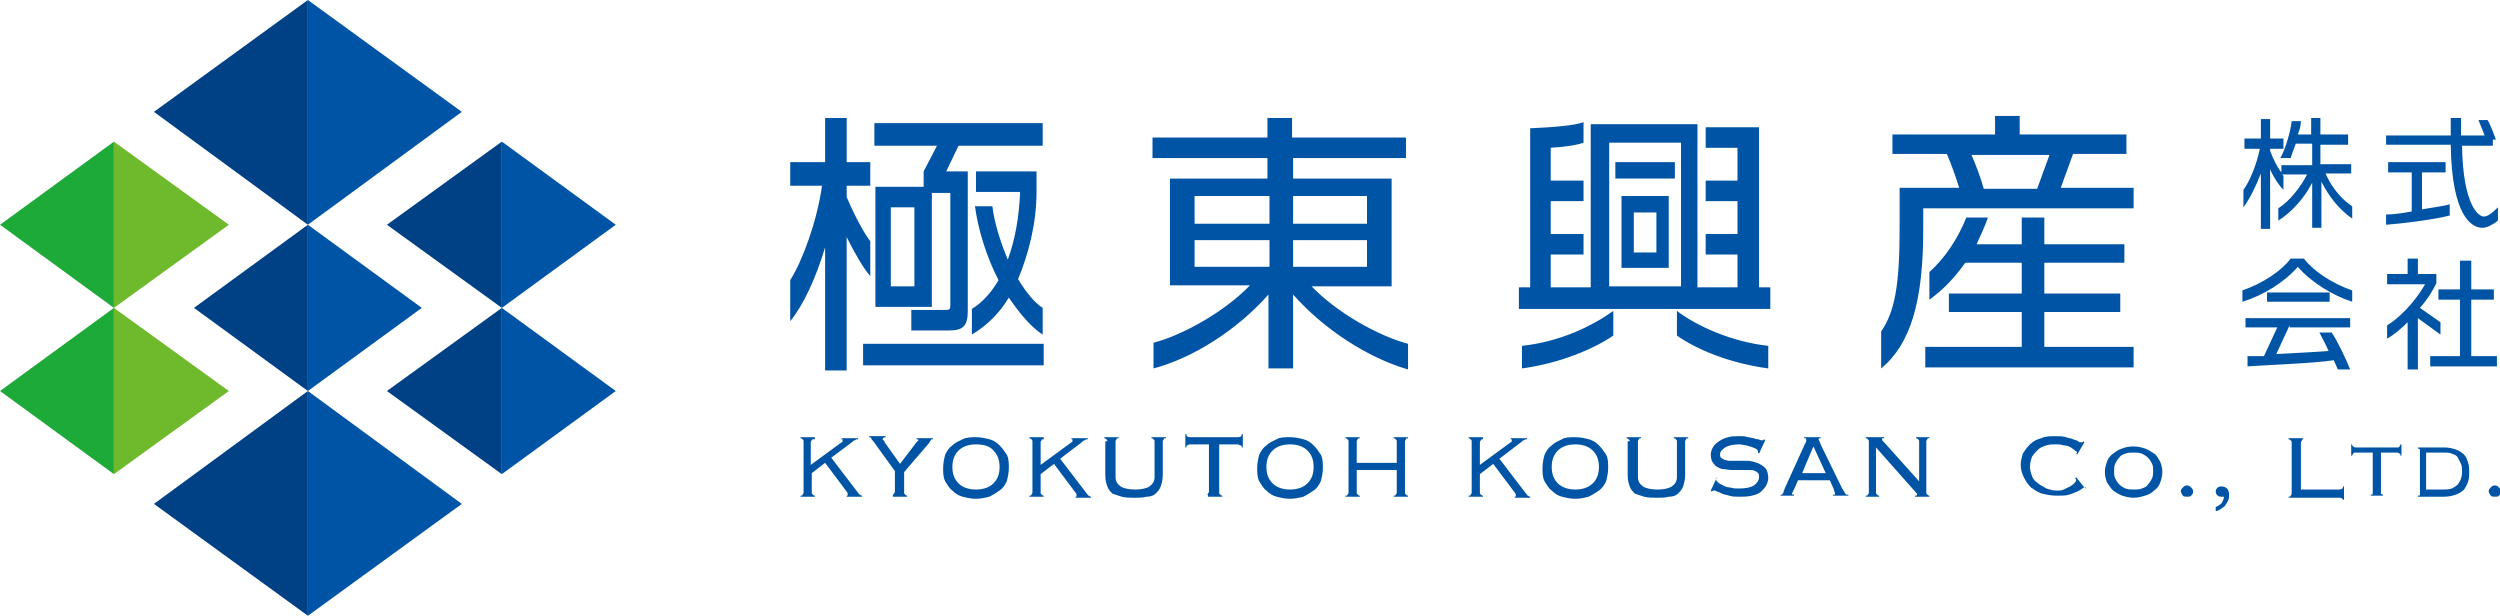 <svg version="1.1" id="レイヤー_1" xmlns="http://www.w3.org/2000/svg" x="0" y="0" viewBox="0 0 243.6 60" xml:space="preserve"><style>.st0{fill:#004186}.st1{fill:#0054a6}.st2{fill:#1eaa39}.st3{fill:#6fb92c}</style><path class="st0" d="M18.9 30L30 21.9v16.2zM15 10.9L30 0v21.9zm0 38.2l15-11V60z"/><path class="st1" d="M41.1 30L30 21.9v16.2zM45 10.9L30 0v21.9zm0 38.2l-15-11V60z"/><path class="st2" d="M0 21.9L11.1 30V13.8z"/><path class="st3" d="M22.3 21.9l-11.2-8.1V30z"/><path class="st2" d="M0 38.1l11.1 8.1V30z"/><path class="st3" d="M22.3 38.1L11.1 30v16.2z"/><path class="st0" d="M37.7 21.9L48.9 30V13.8z"/><path class="st1" d="M60 21.9l-11.1-8.1V30z"/><path class="st0" d="M37.7 38.1l11.2 8.1V30z"/><path class="st1" d="M60 38.1L48.9 30v16.2zm19.3 4.7c-.1 0-.2 0-.2.1 0 0-.1.1-.1.2v2.2l3-2.2c.1 0 .1-.1.1-.1v-.2H82v-.1h1.6v.1c-.1 0-.2 0-.3.1-.1 0-.2.1-.3.2l-2 1.5 2.6 3.4c.1.1.1.2.2.2 0 0 .1.1.2.1v.1h-1.5v-.1c.1 0 .1 0 .1-.1s0-.2-.1-.3l-2.1-2.8-1.3 1V48c0 .1 0 .1.1.2 0 0 .1.1.2.1v.1H78v-.1c.1 0 .2 0 .2-.1 0 0 .1-.1.1-.2v-5c0-.1 0-.1-.1-.2 0 0-.1-.1-.2-.1v-.1h1.4v.2zm7.6 5.4c.1 0 .2 0 .2-.1 0 0 .1-.1.1-.2v-2L85.1 43c-.1-.1-.2-.2-.2-.3-.1-.1-.1-.1-.2-.1v-.1h1.6v.1c-.2 0-.3.1-.3.2 0 0 0 .1.1.1 0 0 .1.1.1.2l1.5 2.1 1.6-2.1.1-.1.1-.1c0-.1-.1-.1-.2-.1v-.1h1.6v.1c-.1 0-.2 0-.2.1-.1.1-.1.2-.2.3L88.1 46v2c0 .1 0 .1.1.2 0 0 .1.1.2.1v.1H87v-.2zm8.2-5.6c.5 0 .9.1 1.3.2s.7.3 1 .6c.3.3.5.6.7.9.2.4.2.8.2 1.3s-.1.9-.2 1.3c-.2.4-.4.7-.7.9-.3.2-.6.4-1 .6-.4.1-.8.2-1.3.2s-.9-.1-1.3-.2-.7-.3-1-.6c-.3-.2-.5-.6-.7-.9-.2-.4-.2-.8-.2-1.3s.1-.9.2-1.3c.2-.4.4-.7.7-.9.3-.3.6-.4 1-.6.4-.2.9-.2 1.3-.2zm0 .7c-.7 0-1.3.2-1.7.6-.4.4-.6.9-.6 1.6 0 .7.2 1.2.6 1.6.4.4 1 .6 1.7.6s1.3-.2 1.7-.6c.4-.4.6-.9.6-1.6 0-.7-.2-1.2-.6-1.6-.3-.4-.9-.6-1.7-.6zm6.6-.5c-.1 0-.2 0-.2.1 0 0-.1.1-.1.2v2.2l3-2.2c.1 0 .1-.1.1-.1v-.2h-.1v-.1h1.6v.1c-.1 0-.2 0-.3.1-.1 0-.2.1-.3.2l-2.1 1.6 2.6 3.4c.1.1.1.2.2.2 0 0 .1.1.2.1v.1h-1.5v-.1c.1 0 .1 0 .1-.1s0-.2-.1-.3l-2.1-2.8-1.3 1V48c0 .1 0 .1.1.2 0 0 .1.1.2.1v.1h-1.4v-.1c.1 0 .2 0 .2-.1 0 0 .1-.1.1-.2v-5c0-.1 0-.1-.1-.2 0 0-.1-.1-.2-.1v-.1h1.4v.2zm6.2.2c0-.1 0-.1-.1-.2 0 0-.1-.1-.2-.1v-.1h1.4v.1c-.1 0-.2 0-.2.1 0 0-.1.1-.1.2v3.5c0 .4.2.7.5.9.3.2.8.3 1.4.3.6 0 1.1-.1 1.4-.3.3-.2.5-.5.5-.9V43c0-.1 0-.1-.1-.2 0 0-.1-.1-.2-.1v-.1h1.4v.1c-.1 0-.2 0-.2.1 0 0-.1.1-.1.2v3.3c0 .4-.1.8-.2 1.1-.1.3-.3.5-.5.7s-.5.3-.9.3c-.3.1-.7.1-1.2.1-.4 0-.8 0-1.2-.1l-.9-.3c-.2-.2-.4-.4-.5-.7-.1-.3-.2-.6-.2-1.1V43zm9.6 5.2c.1 0 .2 0 .2-.1 0 0 .1-.1.1-.2v-4.6H116c-.1 0-.2 0-.3.1-.1 0-.1.1-.1.2h-.1v-1.3h.1c0 .2.1.3.4.3h4.6c.3 0 .4-.1.4-.3h.1v1.3h-.1c0-.1 0-.2-.1-.2s-.2-.1-.3-.1h-1.8V48c0 .1 0 .1.1.2 0 0 .1.1.2.1v.1h-1.4v-.2zm8.2-5.6c.5 0 .9.1 1.3.2s.7.3 1 .6c.3.3.5.6.7.9.2.4.2.8.2 1.3s-.1.9-.2 1.3c-.2.4-.4.7-.7.9-.3.2-.6.4-1 .6-.4.1-.8.2-1.3.2s-.9-.1-1.3-.2-.7-.3-1-.6c-.3-.2-.5-.6-.7-.9-.2-.4-.2-.8-.2-1.3s.1-.9.2-1.3c.2-.4.4-.7.7-.9.3-.3.6-.4 1-.6.3-.2.8-.2 1.3-.2zm0 .7c-.7 0-1.3.2-1.7.6-.4.4-.6.9-.6 1.6 0 .7.2 1.2.6 1.6.4.4 1 .6 1.7.6s1.3-.2 1.7-.6c.4-.4.6-.9.6-1.6 0-.7-.2-1.2-.6-1.6-.4-.4-1-.6-1.7-.6zm11.2 4.7c0 .1 0 .1.1.2 0 0 .1.1.2.1v.1h-1.4v-.1c.1 0 .2 0 .2-.1 0 0 .1-.1.1-.2v-2.2h-3.9V48c0 .1 0 .1.1.2 0 0 .1.1.2.1v.1h-1.4v-.1c.1 0 .2 0 .2-.1 0 0 .1-.1.1-.2v-5c0-.1 0-.1-.1-.2 0 0-.1-.1-.2-.1v-.1h1.4v.1c-.1 0-.2 0-.2.1 0 0-.1.1-.1.2v2.1h3.9V43c0-.1 0-.1-.1-.2 0 0-.1-.1-.2-.1v-.1h1.4v.1c-.1 0-.2 0-.2.1 0 0-.1.1-.1.2v5zm7.6-5.2c-.1 0-.2 0-.2.1 0 0-.1.1-.1.2v2.2l3-2.2c.1 0 .1-.1.1-.1v-.2h-.1v-.1h1.6v.1c-.1 0-.2 0-.3.1-.1 0-.2.1-.3.2l-2.1 1.6 2.6 3.4c.1.1.1.2.2.2 0 0 .1.1.2.1v.1h-1.5v-.1c.1 0 .1 0 .1-.1s0-.2-.1-.3l-2.1-2.8-1.3 1V48c0 .1 0 .1.1.2 0 0 .1.1.2.1v.1h-1.4v-.1c.1 0 .2 0 .2-.1 0 0 .1-.1.1-.2v-5c0-.1 0-.1-.1-.2 0 0-.1-.1-.2-.1v-.1h1.4v.2zm9-.2c.5 0 .9.1 1.3.2s.7.3 1 .6c.3.3.5.6.7.9.2.4.2.8.2 1.3s-.1.9-.2 1.3c-.2.4-.4.7-.7.9-.3.2-.6.4-1 .6-.4.1-.8.2-1.3.2s-.9-.1-1.3-.2-.7-.3-1-.6c-.3-.2-.5-.6-.7-.9-.2-.4-.2-.8-.2-1.3s.1-.9.2-1.3c.2-.4.4-.7.7-.9.3-.3.6-.4 1-.6.3-.2.8-.2 1.3-.2zm0 .7c-.7 0-1.3.2-1.7.6-.4.4-.6.9-.6 1.6 0 .7.2 1.2.6 1.6.4.4 1 .6 1.7.6s1.3-.2 1.7-.6c.4-.4.6-.9.6-1.6 0-.7-.2-1.2-.6-1.6-.4-.4-1-.6-1.7-.6zm5.3-.3c0-.1 0-.1-.1-.2 0 0-.1-.1-.2-.1v-.1h1.4v.1c-.1 0-.2 0-.2.1 0 0-.1.1-.1.2v3.5c0 .4.2.7.5.9.3.2.8.3 1.4.3.6 0 1.1-.1 1.4-.3.3-.2.5-.5.5-.9V43c0-.1 0-.1-.1-.2 0 0-.1-.1-.2-.1v-.1h1.4v.1c-.1 0-.2 0-.2.1 0 0-.1.1-.1.2v3.3c0 .4-.1.8-.2 1.1-.1.3-.3.5-.5.7-.2.2-.5.3-.9.3-.3.1-.7.1-1.2.1-.4 0-.8 0-1.2-.1l-.9-.3c-.2-.2-.4-.4-.5-.7-.1-.3-.2-.6-.2-1.1V43zm8.4 3.6v.1c0 .1.1.2.2.3.1.1.3.2.5.3.2.1.4.2.7.2.3.1.5.1.8.1.7 0 1.2-.1 1.5-.3.3-.2.5-.5.5-.8 0-.2 0-.3-.1-.4-.1-.1-.2-.2-.3-.2-.1-.1-.3-.1-.5-.1h-1.7c-.4 0-.7-.1-1-.1-.3-.1-.6-.2-.8-.5-.2-.2-.3-.5-.3-.9 0-.3.1-.5.2-.7.1-.2.3-.4.6-.6.3-.2.5-.3.9-.4.3-.1.7-.1 1.1-.1.3 0 .6 0 .8.1.2 0 .4.1.6.1.2.1.3.1.4.1s.2.1.3.1h.2l.1-.1.1.1-.6 1.3-.1-.1V44c0-.1 0-.1-.1-.2s-.2-.1-.4-.2-.4-.1-.6-.2c-.2 0-.5-.1-.7-.1-.6 0-1.1.1-1.4.3-.3.2-.5.4-.5.7 0 .1 0 .2.1.3.1.1.2.1.3.2.1 0 .3.1.5.1h1.7c.4 0 .7.1 1 .2.3.1.6.3.8.5.2.2.3.6.3 1 0 .2-.1.5-.2.7-.1.2-.3.4-.5.6-.2.2-.5.3-.9.4-.4.1-.8.1-1.2.1-.4 0-.7 0-1-.1-.3-.1-.5-.1-.7-.2-.2-.1-.4-.2-.5-.2-.1-.1-.2-.1-.3-.1-.1 0-.1 0-.2.1l-.1-.1.6-1.3-.1.1zm7.6 1.1c0 .1-.1.1-.1.2s-.1.1-.1.2.1.1.2.1v.1h-1.3v-.1h.1s.1 0 .1-.1c0 0 .1-.1.1-.2s.1-.2.1-.3l2-4.4c.1-.1.1-.2.1-.3v-.1c0-.1-.1-.1-.2-.1v-.1h1.6v.1c-.1 0-.2 0-.2.1 0 0 0 .1.1.2 0 .1.1.2.1.3l2.1 4.3c.1.1.1.2.2.3 0 .1.1.1.1.2l.1.1h.2v.1h-1.5v-.1h.2V48s-.1-.1-.1-.3l-.4-.9h-3.1l-.4.9zm3.1-1.6l-1.2-2.6-1.1 2.6h2.3zm9.1.8V43c0-.1 0-.1-.1-.2 0 0-.1-.1-.2-.1v-.1h1.3v.1c-.1 0-.2 0-.2.1 0 0-.1.1-.1.2v5c0 .1 0 .1.1.2 0 0 .1.1.2.1v.1h-1.4v-.1c.1 0 .2 0 .2-.1v-.1l-.1-.1-3.9-4.4V48c0 .1 0 .1.1.2 0 0 .1.1.2.1v.1h-1.3v-.1c.1 0 .2 0 .2-.1 0 0 .1-.1.1-.2v-5c0-.1 0-.1-.1-.2 0 0-.1-.1-.2-.1v-.1h1.8v.1h-.2v.2l.1.1 3.5 3.9zm16.3.7c0-.1-.1-.1-.2-.1 0 0-.1 0-.2.1s-.3.2-.5.3c-.2.1-.5.2-.8.3-.3.1-.7.1-1.2.1s-1-.1-1.4-.2c-.4-.1-.8-.4-1.1-.6-.3-.3-.5-.6-.7-1-.2-.4-.3-.8-.3-1.2 0-.4.1-.7.2-1.1.2-.3.4-.6.7-.9s.7-.5 1.1-.6c.4-.2.9-.2 1.4-.2.4 0 .7 0 1 .1.3.1.5.1.7.2.2.1.4.1.5.2.1.1.2.1.3.1h.1l.1-.1.1.1-.7 1.2-.1-.1.1-.1c0-.1-.1-.1-.2-.2s-.3-.2-.4-.3c-.2-.1-.4-.2-.7-.2-.3-.1-.5-.1-.8-.1-.3 0-.6 0-.9.1-.3.1-.6.2-.8.4-.2.2-.4.4-.6.7-.1.3-.2.6-.2 1 0 .3.1.6.2.9.1.3.3.5.6.7.2.2.5.3.8.5.3.1.6.2 1 .2.3 0 .5 0 .7-.1l.6-.3c.2-.1.3-.2.4-.3.1-.1.2-.2.2-.3 0-.1 0-.1-.1-.2l.1-.1.8 1 .2.1zm4.6-4.1c.4 0 .8.1 1.1.2.3.1.6.3.9.5s.4.5.6.8c.1.3.2.6.2 1s-.1.7-.2 1-.3.6-.6.8c-.2.2-.5.4-.9.5-.3.1-.7.2-1.1.2-.4 0-.8-.1-1.1-.2-.3-.1-.6-.3-.9-.5-.2-.2-.4-.5-.6-.8-.1-.3-.2-.6-.2-1s.1-.7.2-1c.1-.3.3-.6.6-.8s.5-.4.9-.5c.2-.1.6-.2 1.1-.2zm0 .6c-.3 0-.6 0-.8.1-.3.1-.5.2-.6.4-.2.2-.3.4-.4.6-.1.2-.1.5-.1.7 0 .3 0 .5.1.7.1.2.2.4.4.6.2.2.4.3.6.4.3.1.5.1.8.1.3 0 .6 0 .8-.1.3-.1.5-.2.6-.4.2-.2.3-.4.4-.6.1-.2.1-.5.1-.7 0-.3 0-.5-.1-.7-.1-.2-.2-.4-.4-.6-.2-.2-.4-.3-.6-.4-.3-.1-.5-.1-.8-.1zm4.6 3.8c0-.2.1-.3.2-.4.1-.1.2-.2.4-.2s.3.1.4.2c.1.1.2.2.2.4s-.1.3-.2.4c-.1.1-.2.1-.4.1s-.3 0-.4-.1c-.1-.2-.2-.3-.2-.4zm3.4 1.5c.3-.1.5-.3.6-.4.1-.2.2-.4.2-.6h-.2c-.2 0-.3 0-.4-.1-.1-.1-.2-.2-.2-.4s.1-.3.2-.4c.1-.1.3-.1.4-.1.2 0 .4.1.5.2.1.1.2.3.2.6 0 .2 0 .4-.1.6s-.2.3-.3.5c-.1.1-.3.2-.4.3-.2.1-.3.2-.5.2v-.4zm8.6-6.6c-.1 0-.2 0-.2.1s-.1.1-.1.2v4.6h3.7c.3 0 .4-.1.4-.3h.1v1.3h-.1c0-.1-.1-.2-.4-.2H223v-.1c.1 0 .2 0 .2-.1 0 0 .1-.1.1-.2v-5c0-.1 0-.1-.1-.2 0 0-.1-.1-.2-.1v-.1h1.4v.1zm9.4 1.6c0-.1 0-.2-.1-.2 0 0-.1-.1-.2-.1H232v4s.1.1.2.1v.1H231v-.1c.1 0 .2 0 .2-.1v-4h-1.7c-.1 0-.2 0-.2.1 0 0-.1.1-.1.2h-.1v-1.1h.1c0 .1 0 .2.1.2 0 0 .1.1.2.1h4.1c.1 0 .2 0 .2-.1 0 0 .1-.1.1-.2h.1v1.1h-.1zm1.9-.4v-.2s-.1-.1-.2-.1v-.1h2.6c.4 0 .8.1 1.1.2.3.1.6.3.8.5.2.2.3.5.4.8.1.3.1.6.1.9 0 .3 0 .6-.1.9-.1.3-.2.5-.4.8-.2.2-.5.4-.8.5-.3.1-.7.2-1.1.2h-2.6v-.1c.1 0 .2 0 .2-.1V44zm2.2 3.7c.3 0 .6 0 .9-.1.2-.1.4-.2.6-.4.1-.2.3-.4.3-.6.1-.2.1-.4.1-.7 0-.2 0-.5-.1-.7l-.3-.6c-.1-.2-.3-.3-.6-.4-.2-.1-.5-.1-.9-.1h-1.6v3.6h1.6zm4.5.2c0-.2.1-.3.2-.4.1-.1.2-.2.4-.2s.3.1.4.2c.1.1.2.2.2.4s-.1.3-.2.4c-.1.1-.2.1-.4.1s-.3 0-.4-.1c-.1-.2-.2-.3-.2-.4zm-160-24.8v13h-2.1v-12c-.9 3-2.1 5.6-3.4 7.2v-4c1.2-1.9 2.6-5.7 3.1-9.2H77v-2.3h3.4v-4.3h2.1v4.3h2.3v2.3h-2.3v1.1c.8 1.9 1.8 3.7 2.3 4.3v3.4c-.7-.8-1.5-2.2-2.3-3.8zm1.6 12.5v-2.1h17.6v2.1H84.1zm9.3-21.4l-1.2 2.5h2.1v13.6c0 1.4-.4 1.9-1.8 1.9h-3.7v-2h3.4c.3 0 .4-.1.4-.4v-11h-1.8v11.1h-5.5V18.2H90v-1.5l1.3-2.5h-6.1V12h16.4v2.2h-8.2zm-4.3 6h-2.3v7.7h2.3v-7.7zm9.2 8.8c-.9 1.5-2.1 2.7-3.6 3.6v-2.5c1-.6 1.9-1.6 2.6-2.8-1.2-2.3-2-5-2.3-7.2h1.7c.2 1.7.8 3.5 1.5 5.2.7-1.9 1.1-4.1 1.2-6.6h-4.3v-2h5.9v2c0 3.1-.8 6.1-1.8 8.5.8 1.3 1.6 2.3 2.4 2.8v2.6c-1.1-.7-2.2-2-3.3-3.6zm27.7-.3v7.2h-2.4v-7.2c-3.1 3.5-7.4 6.2-11.2 7.2v-2.5c3-.8 7-3.1 9.4-5.6H114V17.4h9.5v-2h-11.2v-2h11.2v-1.9h2.4v1.9H137v2h-11v2h9.6v10.5h-7.8c2.4 2.5 6.4 4.8 9.4 5.6V36c-3.8-1.1-8.1-3.8-11.2-7.3zm-2.3-9.6h-7.3v2.7h7.3v-2.7zm0 4.3h-7.3V26h7.3v-2.6zm9.6-4.3H126v2.7h7.2v-2.7zm0 4.3H126V26h7.2v-2.6zm14.7 6.7V28h1.1V12.5c2.4-.1 4.5-.3 5.2-.6v2c-.5.2-1.6.4-3.2.5v3.2h3.2v2h-3.2v3.2h3.2v2h-3.2V28h3.9V12.1h10.4V28h3.9v-3.2h-3.1v-2h3.1v-3.2h-3.1v-2h3.1v-3.2h-3.1v-2h5.2V28h1.1v2.1H148zm.3 5.8v-2.2c3.7-.4 6.8-1.9 8.9-3.4v2.4c-1.9 1.3-5.2 2.7-8.9 3.2zm15.5-22h-7v14h7v-14zm-6.4 3.5v-1.6h5.8v1.6h-5.8zm.6 8.7v-7h4.6v7H158zm3.4-5.4h-2.2v3.9h2.2v-3.9zm2 12v-2.4c2 1.5 5.3 3 8.9 3.4v2.2c-3.7-.5-6.9-1.8-8.9-3.2zm24-12.3v2c0 6.9-1.2 11.1-4.1 13.5v-3.6c1.3-1.9 1.8-4.4 1.8-10v-4h5.8c-.3-1-.8-2.4-1.2-3.3h-5.3v-1.9h10v-1.8h2.4v1.8h10.4V15H202l-1.2 3.3h7.1v2h-20.5zm.2 15.4v-2h9.4v-3.4h-7.1v-1.8h7.1v-3h-5.5c-1 1.4-2.1 2.6-3.5 3.6v-2.7c1.5-1.3 2.8-3.3 3.6-5.3h2.1c-.3.9-.7 1.7-1.1 2.6h4.4v-2.6h2.2v2.6h7.8v1.8h-7.8v3h7.4v1.8h-7.4v3.4h8.7v2h-20.3zm4.5-20.7c.4.9.9 2.2 1.2 3.3h5.2l1.2-3.3h-7.6zm34.1 2.6v4.5h-.9v-4.4c-.7 1.4-1.9 2.8-3.3 3.7v-1.2c1.1-.7 2.2-2.1 2.8-3.3h-2.4s0 .1.1.1v1.4c-.4-.4-.9-1.1-1.3-2v5.8h-.9v-5.4c-.5 1.3-1.1 2.5-1.7 3.3v-1.7c.6-.8 1.3-2.5 1.6-4h-1.5v-1h1.6v-1.9h.9v1.9h1.3v1h-1.3v.2c.3.8.7 1.6 1.1 2.1v-.7h3V14h-1.6c-.2.5-.4 1.1-.5 1.4h-1c.5-.9 1-2.6 1.1-3.6h.9c0 .4-.1.8-.3 1.3h1.3v-1.6h.9v1.6h2.7v1h-2.7V16h3v.9h-2.5c.5 1.2 1.5 2.5 2.6 3.2v1.2c-1.3-.9-2.3-2.2-3-3.6zm15.7 4.5c-1 0-3-1-3.1-8.1h-6.3v-.9h6.3v-1.7h1v1.7h2.3c-.2-.5-.5-1.3-.6-1.5h.9c.2.3.7 1.6.8 1.9h-.3v.6h-3c.1 6 1.7 6.9 2.1 6.9.4 0 .8-.3 1.4-.9v1.3c-.5.4-1.1.7-1.5.7zm-9.4-.3v-1c.6 0 1.5-.1 2.5-.3v-3.8h-2.3v-1h5.6v1H236v3.6c1.1-.2 2.1-.3 2.7-.5V21c-1.5.4-4.8.8-6.2.9zm-8.6 4.1c-1.3 1.5-3.4 2.8-5.4 3.4v-1.1c2-.7 3.8-1.9 4.7-3.1h1.3c.9 1.2 2.7 2.4 4.7 3.1v1.1c-1.9-.6-4-1.9-5.3-3.4zm-.8 5.7l-1.3 2.8c1.8-.1 3.9-.2 5.1-.3-.3-.7-.7-1.4-.9-1.8h1.2c.5.7 1.5 2.8 1.8 3.6h-1.2c-.1-.2-.2-.5-.4-.9-1.8.3-7.2.5-8.4.6v-1h1.6l1.3-2.8h-3.1V31H229v.9h-5.9zm-2.2-2.3v-.9h6.1v.9h-6.1zm14.7 1.6v5h-1v-4.6c-.6.6-1.3 1.2-2 1.6v-1.3c1.8-1.1 3.2-3.1 3.7-4h-3.7v-1h2v-1.5h1v1.5h1.8v.9c-.3.6-.8 1.5-1.6 2.4l2 1.4v1.2l-2.2-1.6zm1.2 4.7v-1h2.9v-5.5h-2.1v-1h2.1v-2.8h1.1v2.8h2.2v1h-2.2v5.5h2.5v1h-6.5z"/></svg>